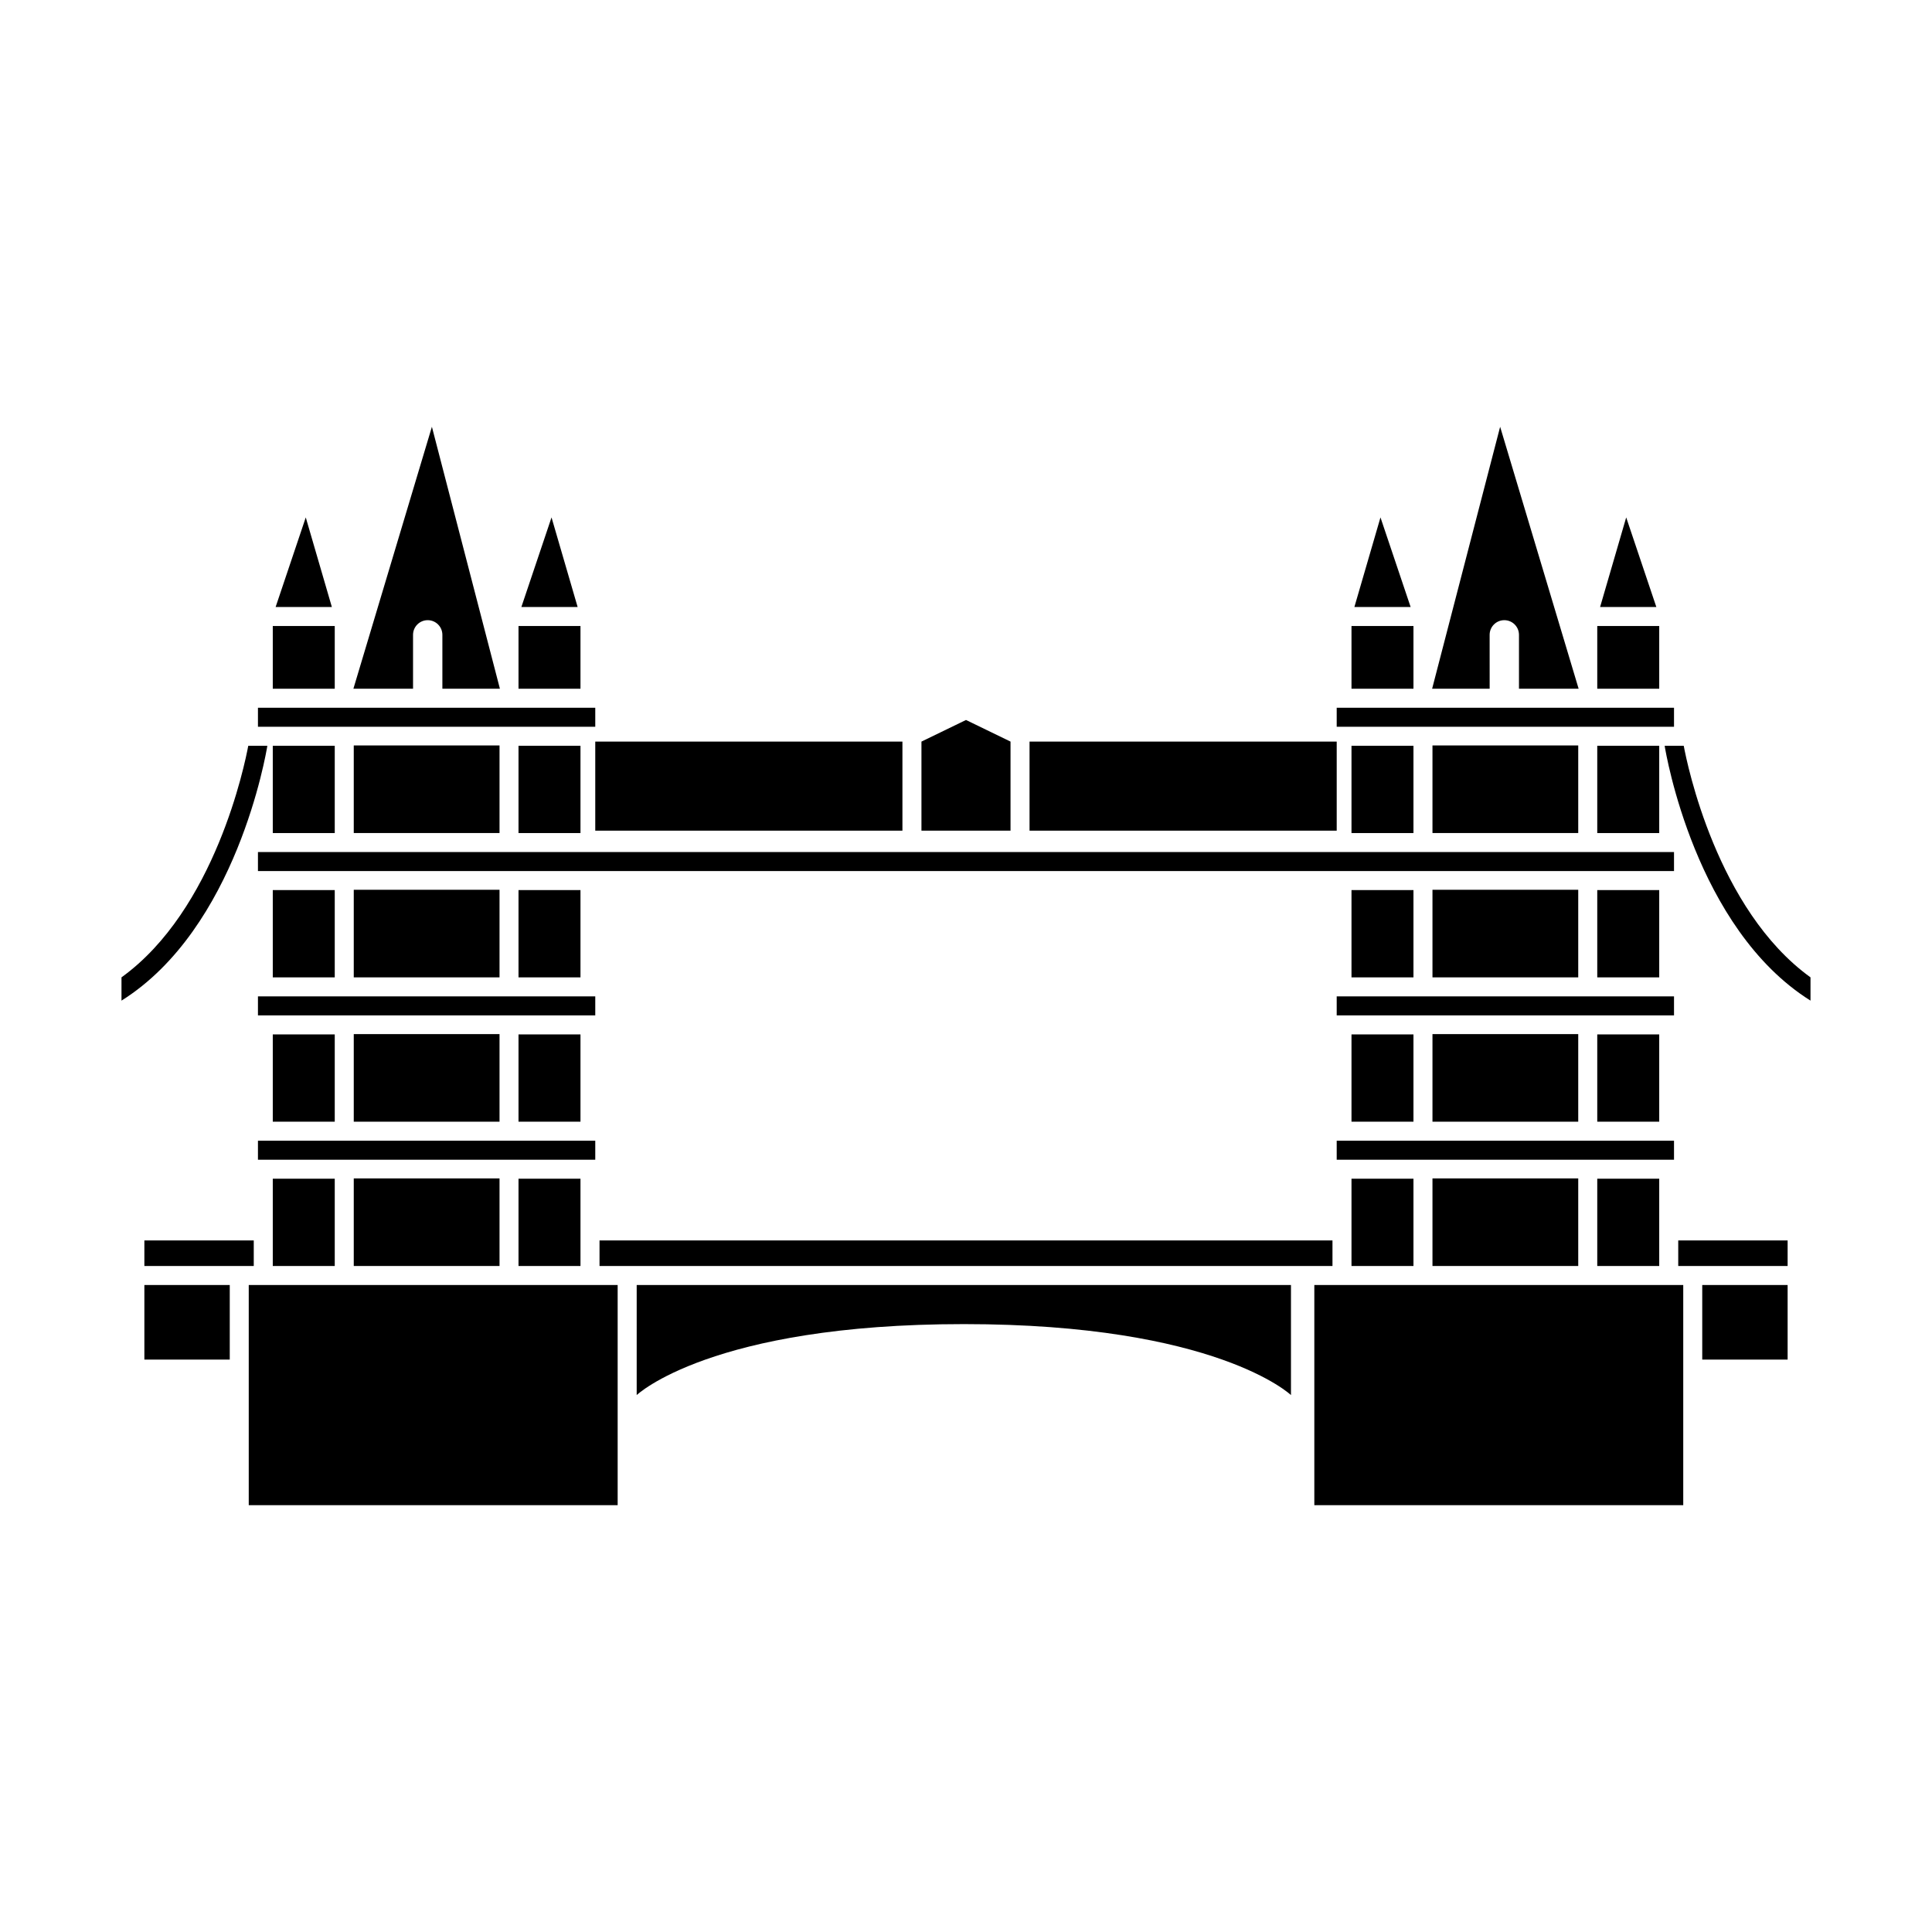 <?xml version="1.0" encoding="UTF-8"?>
<!-- Uploaded to: SVG Repo, www.svgrepo.com, Generator: SVG Repo Mixer Tools -->
<svg fill="#000000" width="800px" height="800px" version="1.1" viewBox="144 144 512 512" xmlns="http://www.w3.org/2000/svg">
 <g>
  <path d="m312.73 513.71s19.656-18.809 86.695-18.809c67.043 0 86.695 18.809 86.695 18.809v-29.172h-173.39z"/>
  <path d="m209.92 484.54h97.766v58.348h-97.766z"/>
  <path d="m216.29 456.37h16.422v23.133h-16.422z"/>
  <path d="m281.41 456.37h16.422v23.133h-16.422z"/>
  <path d="m237.75 456.29h38.629v23.211h-38.629z"/>
  <path d="m216.29 418.13h16.422v23.129h-16.422z"/>
  <path d="m281.41 418.13h16.422v23.129h-16.422z"/>
  <path d="m237.75 418.05h38.629v23.211h-38.629z"/>
  <path d="m216.29 379.88h16.422v23.133h-16.422z"/>
  <path d="m281.41 379.88h16.422v23.133h-16.422z"/>
  <path d="m237.75 379.8h38.629v23.211h-38.629z"/>
  <path d="m216.29 341.64h16.422v23.129h-16.422z"/>
  <path d="m281.41 341.64h16.422v23.129h-16.422z"/>
  <path d="m301.75 340.53h81.402v23.605h-81.402z"/>
  <path d="m281.41 309.9h16.422v16.621h-16.422z"/>
  <path d="m216.29 309.9h16.422v16.621h-16.422z"/>
  <path d="m237.75 341.55h38.629v23.211h-38.629z"/>
  <path d="m212.36 446.3h89.391v5.039h-89.391z"/>
  <path d="m212.36 408.05h89.391v5.039h-89.391z"/>
  <path d="m212.36 331.56h89.391v5.039h-89.391z"/>
  <path d="m290.16 281.12-7.992 23.746h14.91z"/>
  <path d="m225.03 281.12-7.988 23.746h14.906z"/>
  <path d="m253.46 312.24c0-2.144 1.738-3.887 3.887-3.887s3.887 1.742 3.887 3.887v14.281h15.246l-18.023-69.418-20.805 69.418h15.809z"/>
  <path d="m182.26 472.73h28.988v6.773h-28.988z"/>
  <path d="m411.8 340.53-11.801-5.727-11.805 5.727v23.605h23.605z"/>
  <path d="m182.26 484.54h22.629v19.766h-22.629z"/>
  <path d="m214.85 341.64h-5.059c-0.887 4.809-8.777 43.469-33.594 61.367v6.168c30.527-19.145 38.336-65.582 38.652-67.535z"/>
  <path d="m492.31 484.54h97.766v58.348h-97.766z"/>
  <path d="m567.29 456.37h16.422v23.133h-16.422z"/>
  <path d="m502.16 456.37h16.422v23.133h-16.422z"/>
  <path d="m523.62 456.29h38.629v23.211h-38.629z"/>
  <path d="m567.29 418.13h16.422v23.129h-16.422z"/>
  <path d="m502.16 418.13h16.422v23.129h-16.422z"/>
  <path d="m523.62 418.05h38.629v23.211h-38.629z"/>
  <path d="m567.29 379.88h16.422v23.133h-16.422z"/>
  <path d="m502.16 379.88h16.422v23.133h-16.422z"/>
  <path d="m523.62 379.8h38.629v23.211h-38.629z"/>
  <path d="m567.29 341.64h16.422v23.129h-16.422z"/>
  <path d="m502.16 341.64h16.422v23.129h-16.422z"/>
  <path d="m416.84 340.53h81.402v23.605h-81.402z"/>
  <path d="m502.16 309.9h16.422v16.621h-16.422z"/>
  <path d="m567.29 309.9h16.422v16.621h-16.422z"/>
  <path d="m523.62 341.55h38.629v23.211h-38.629z"/>
  <path d="m498.24 446.3h89.391v5.039h-89.391z"/>
  <path d="m498.24 408.05h89.391v5.039h-89.391z"/>
  <path d="m212.36 369.8h375.27v5.039h-375.27z"/>
  <path d="m498.24 331.56h89.391v5.039h-89.391z"/>
  <path d="m509.84 281.12-6.914 23.746h14.906z"/>
  <path d="m574.96 281.12-6.918 23.746h14.906z"/>
  <path d="m538.77 312.24c0-2.144 1.738-3.887 3.887-3.887 2.148 0 3.887 1.742 3.887 3.887v14.281h15.809l-20.801-69.418-18.023 69.418h15.246z"/>
  <path d="m588.75 472.73h28.988v6.773h-28.988z"/>
  <path d="m302.88 472.73h194.24v6.773h-194.24z"/>
  <path d="m595.11 484.54h22.629v19.766h-22.629z"/>
  <path d="m590.21 341.64h-5.059c0.316 1.953 8.121 48.387 38.652 67.535v-6.168c-24.816-17.898-32.707-56.559-33.594-61.367z"/>
 </g>
</svg>